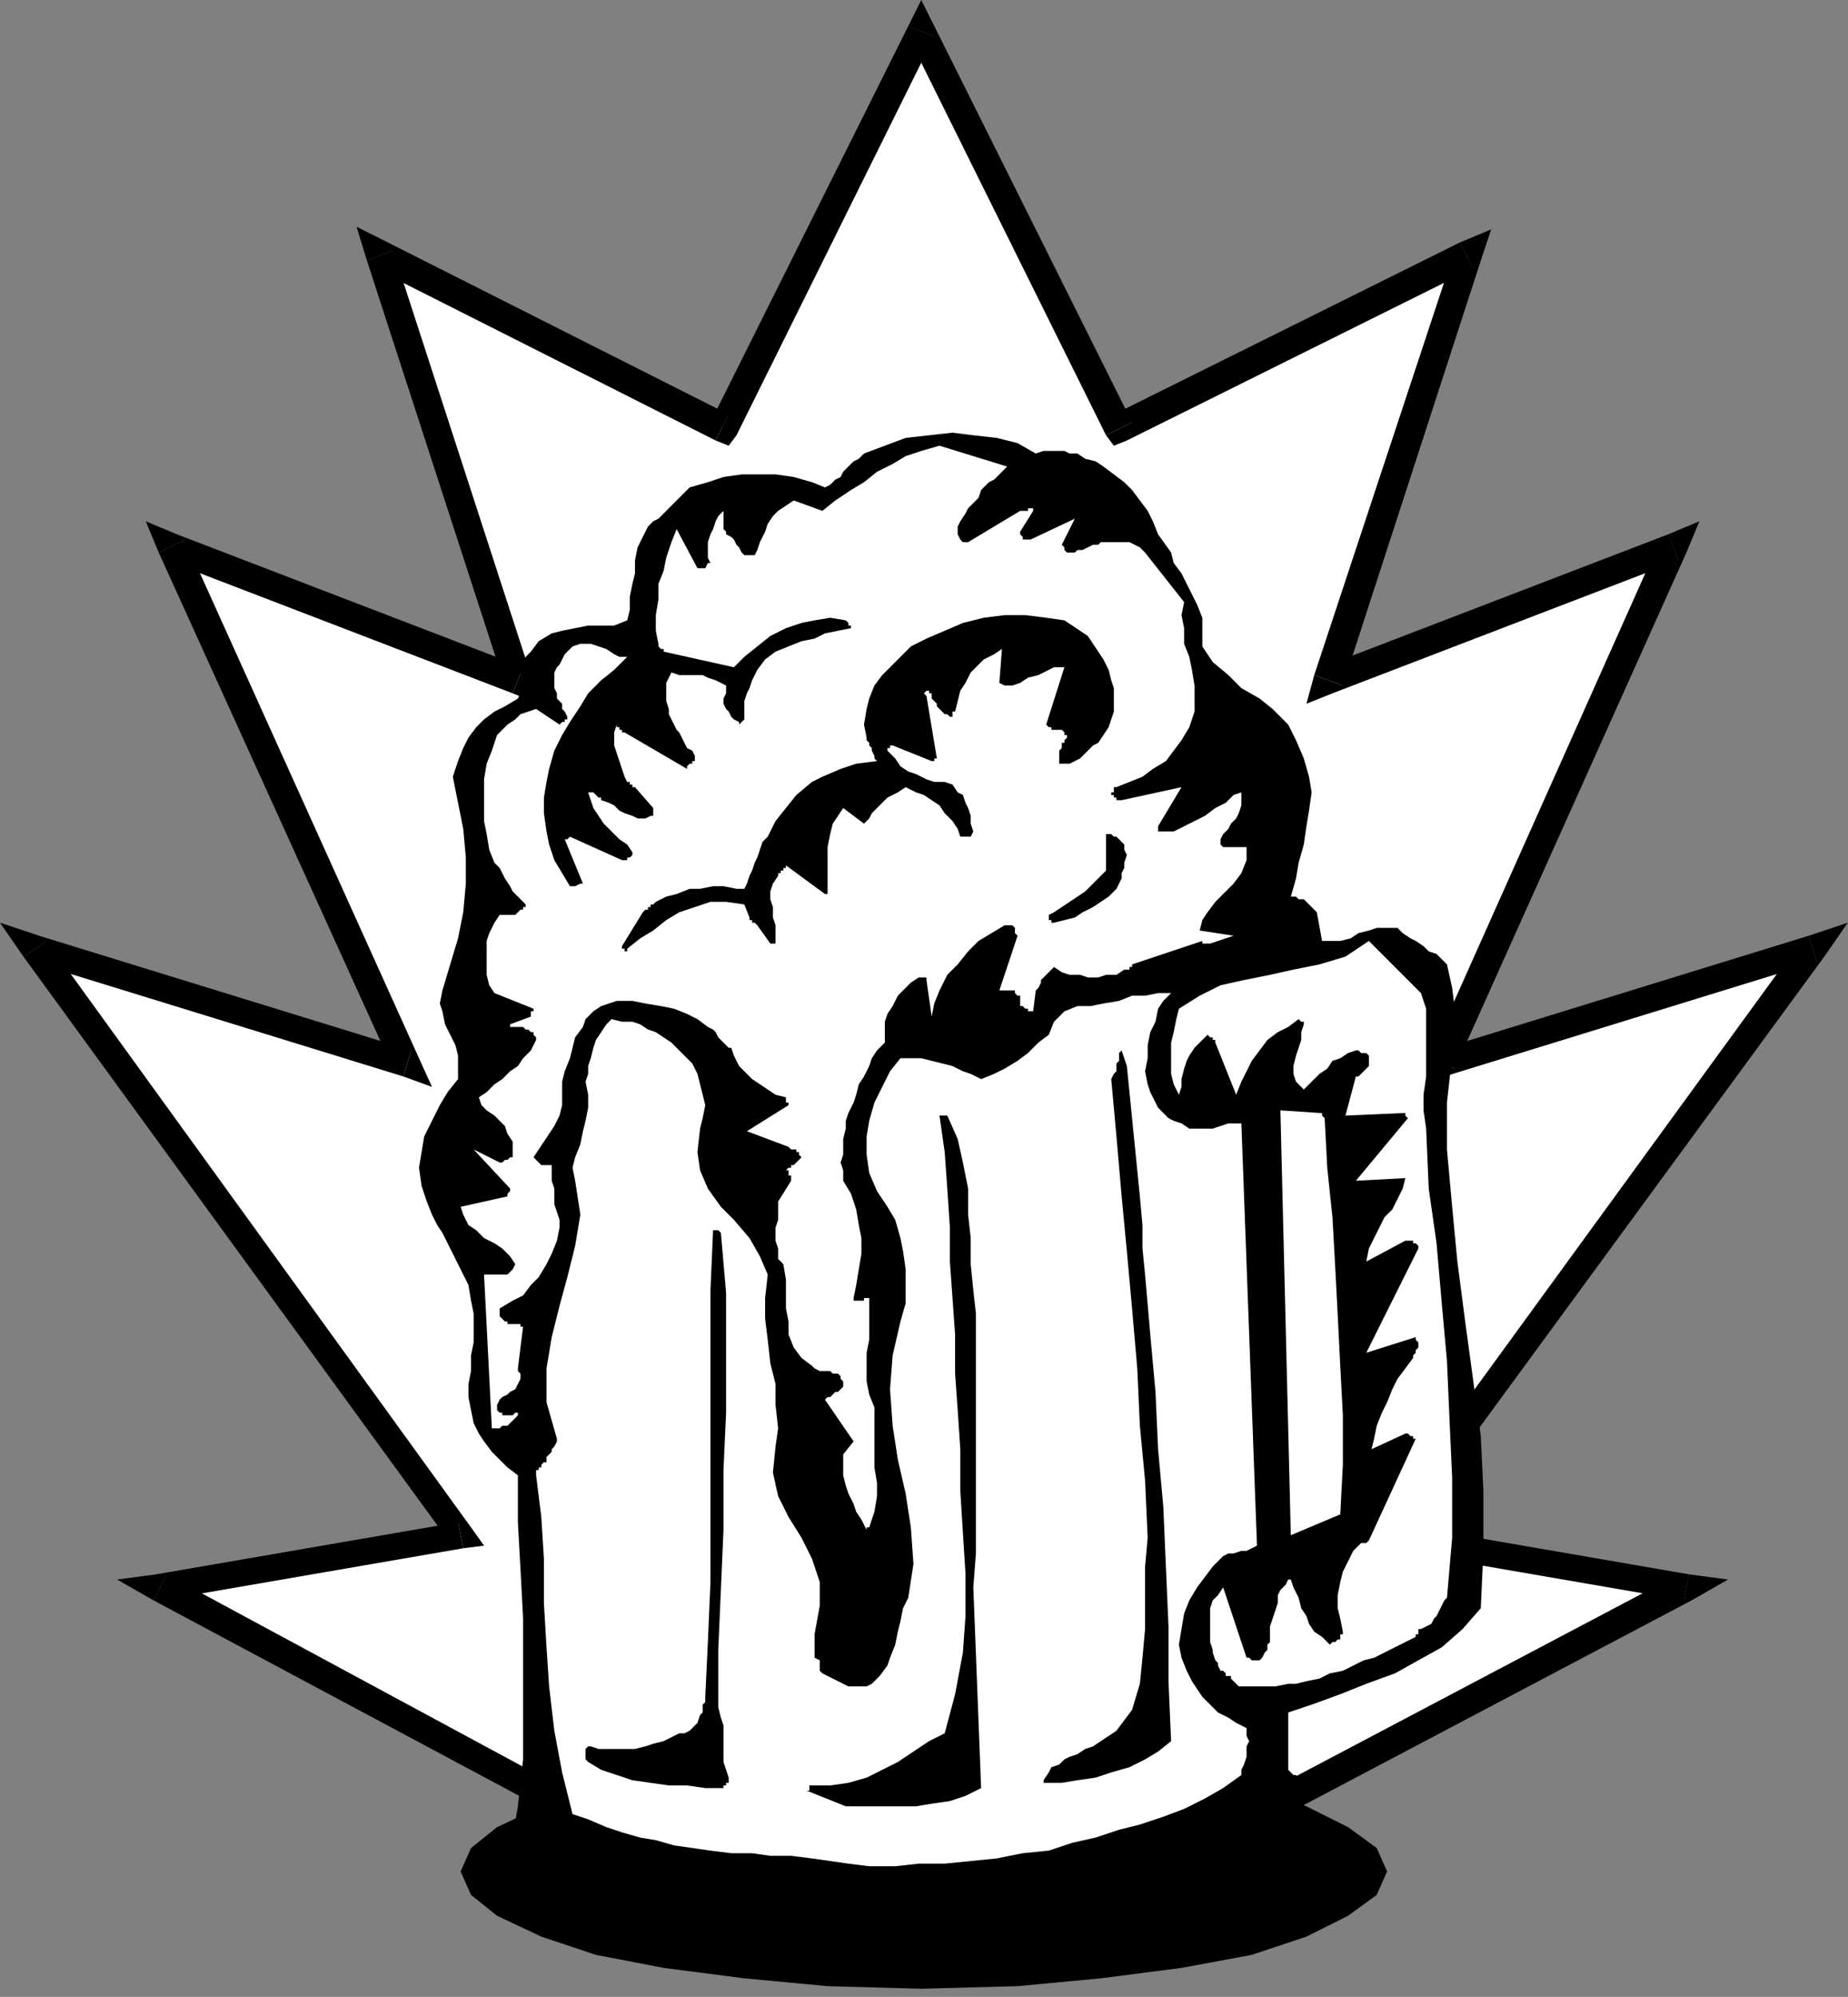 <?xml version="1.0" encoding="UTF-8" standalone="no"?>
<svg
   xmlns:dc="http://purl.org/dc/elements/1.1/"
   xmlns:cc="http://creativecommons.org/ns#"
   xmlns:rdf="http://www.w3.org/1999/02/22-rdf-syntax-ns#"
   xmlns:svg="http://www.w3.org/2000/svg"
   xmlns="http://www.w3.org/2000/svg"
   xmlns:sodipodi="http://sodipodi.sourceforge.net/DTD/sodipodi-0.dtd"
   xmlns:inkscape="http://www.inkscape.org/namespaces/inkscape"
   version="1.0"
   width="177.038mm"
   height="191.186mm"
   id="svg67"
   sodipodi:docname="DRINK012.WMF">
  <rect width="100%" height="100%" fill="#808080" stroke="none"/>
  <sodipodi:namedview
     pagecolor="#ffffff"
     bordercolor="#666666"
     borderopacity="1"
     objecttolerance="10"
     gridtolerance="10"
     guidetolerance="10"
     inkscape:pageopacity="0"
     inkscape:pageshadow="2"
     inkscape:window-width="640"
     inkscape:window-height="480"
     id="namedview69" />
  <defs
     id="defs3">
    <pattern
       id="WMFhbasepattern"
       patternUnits="userSpaceOnUse"
       width="6"
       height="6"
       x="0"
       y="0" />
  </defs>
  <path
     style="fill:#000000;fill-rule:evenodd;fill-opacity:1;stroke:none;"
     d="  M 333.57,634.778   L 368.434,635.721   L 398.588,637.607   L 427.798,642.323   L 453.24,647.039   L 473.028,653.642   L 488.105,661.188   L 498.47,668.733   L 502.239,677.222   L 498.47,685.711   L 488.105,693.257   L 473.028,700.802   L 453.24,707.405   L 427.798,712.121   L 398.588,715.894   L 368.434,718.723   L 333.57,719.666   L 299.647,718.723   L 269.494,715.894   L 240.283,712.121   L 215.784,707.405   L 195.996,700.802   L 179.977,693.257   L 170.554,685.711   L 166.785,677.222   L 170.554,668.733   L 179.977,661.188   L 195.996,653.642   L 215.784,647.039   L 240.283,642.323   L 269.494,637.607   L 299.647,635.721   L 333.57,634.778  z "
     id="path5" />
  <path
     style="fill:#ffffff;fill-rule:evenodd;fill-opacity:1;stroke:none;"
     d="  M 239.341,672.506   L 453.24,657.415   L 610.602,574.413   L 501.297,555.548   L 655.832,343.327   L 522.027,384.828   L 605.891,198.073   L 480.567,246.177   L 531.45,92.434   L 405.184,154.686   L 333.57,11.318   L 261.956,154.686   L 137.574,92.434   L 187.515,246.177   L 62.191,198.073   L 146.997,384.828   L 13.192,343.327   L 166.785,555.548   L 57.48,574.413   L 239.341,672.506  z "
     id="path7" />
  <path
     style="fill:#000000;fill-rule:nonzero;fill-opacity:1;stroke:none;"
     d="  M 450.413,652.699   L 452.298,651.756   L 239.341,666.847   L 240.283,677.222   L 453.24,662.131   L 455.125,662.131   L 453.24,662.131   L 454.182,662.131   L 455.125,662.131  z "
     id="path9" />
  <path
     style="fill:#000000;fill-rule:nonzero;fill-opacity:1;stroke:none;"
     d="  M 609.66,579.129   L 607.775,569.697   L 450.413,652.699   L 455.125,662.131   L 612.487,579.129   L 611.544,569.697   L 612.487,579.129   L 625.679,571.583   L 611.544,569.697  z "
     id="path11" />
  <path
     style="fill:#000000;fill-rule:nonzero;fill-opacity:1;stroke:none;"
     d="  M 497.528,552.719   L 500.355,560.265   L 609.66,579.129   L 611.544,569.697   L 502.239,550.832   L 505.066,558.378   L 497.528,552.719   L 492.816,559.321   L 500.355,560.265  z "
     id="path13" />
  <path
     style="fill:#000000;fill-rule:nonzero;fill-opacity:1;stroke:none;"
     d="  M 657.717,348.043   L 652.063,340.497   L 497.528,552.719   L 505.066,558.378   L 660.543,346.157   L 654.89,338.611   L 660.543,346.157   L 669.024,333.895   L 654.89,338.611  z "
     id="path15" />
  <path
     style="fill:#000000;fill-rule:nonzero;fill-opacity:1;stroke:none;"
     d="  M 517.316,382.942   L 522.969,389.544   L 657.717,348.043   L 654.89,338.611   L 520.143,380.112   L 526.739,386.715   L 517.316,382.942   L 512.604,393.317   L 522.969,389.544  z "
     id="path17" />
  <path
     style="fill:#000000;fill-rule:nonzero;fill-opacity:1;stroke:none;"
     d="  M 607.775,202.789   L 601.179,195.244   L 517.316,382.942   L 526.739,386.715   L 610.602,199.96   L 604.006,193.357   L 610.602,199.96   L 615.314,188.641   L 604.006,193.357  z "
     id="path19" />
  <path
     style="fill:#000000;fill-rule:nonzero;fill-opacity:1;stroke:none;"
     d="  M 475.855,244.29   L 482.451,250.893   L 607.775,202.789   L 604.006,193.357   L 478.682,241.461   L 486.22,248.063   L 475.855,244.29   L 473.028,254.666   L 482.451,250.893  z "
     id="path21" />
  <path
     style="fill:#000000;fill-rule:nonzero;fill-opacity:1;stroke:none;"
     d="  M 533.335,97.15   L 526.739,90.548   L 475.855,244.29   L 486.22,248.063   L 536.161,94.321   L 528.623,87.718   L 536.161,94.321   L 539.931,83.002   L 528.623,87.718  z "
     id="path23" />
  <path
     style="fill:#000000;fill-rule:nonzero;fill-opacity:1;stroke:none;"
     d="  M 400.472,157.515   L 408.01,159.402   L 533.335,97.15   L 528.623,87.718   L 403.299,149.97   L 409.895,152.799   L 400.472,157.515   L 403.299,161.288   L 408.01,159.402  z "
     id="path25" />
  <path
     style="fill:#000000;fill-rule:nonzero;fill-opacity:1;stroke:none;"
     d="  M 338.281,13.205   L 328.858,13.205   L 400.472,157.515   L 409.895,152.799   L 338.281,9.432   L 328.858,9.432   L 338.281,9.432   L 333.57,0   L 328.858,9.432  z "
     id="path27" />
  <path
     style="fill:#000000;fill-rule:nonzero;fill-opacity:1;stroke:none;"
     d="  M 259.129,159.402   L 266.667,157.515   L 338.281,13.205   L 328.858,9.432   L 257.244,152.799   L 263.84,149.97   L 259.129,159.402   L 263.84,161.288   L 266.667,157.515  z "
     id="path29" />
  <path
     style="fill:#000000;fill-rule:nonzero;fill-opacity:1;stroke:none;"
     d="  M 142.285,90.548   L 135.689,97.15   L 259.129,159.402   L 263.84,149.97   L 140.401,87.718   L 132.863,94.321   L 140.401,87.718   L 129.093,82.059   L 132.863,94.321  z "
     id="path31" />
  <path
     style="fill:#000000;fill-rule:nonzero;fill-opacity:1;stroke:none;"
     d="  M 185.631,250.893   L 192.227,244.29   L 142.285,90.548   L 132.863,94.321   L 182.804,248.063   L 189.4,241.461   L 185.631,250.893   L 195.053,254.666   L 192.227,244.29  z "
     id="path33" />
  <path
     style="fill:#000000;fill-rule:nonzero;fill-opacity:1;stroke:none;"
     d="  M 66.902,195.244   L 60.306,202.789   L 185.631,250.893   L 189.4,241.461   L 64.076,193.357   L 57.48,199.96   L 64.076,193.357   L 52.768,188.641   L 57.48,199.96  z "
     id="path35" />
  <path
     style="fill:#000000;fill-rule:nonzero;fill-opacity:1;stroke:none;"
     d="  M 146.055,389.544   L 151.708,382.942   L 66.902,195.244   L 57.48,199.96   L 142.285,386.715   L 148.881,380.112   L 146.055,389.544   L 156.42,393.317   L 151.708,382.942  z "
     id="path37" />
  <path
     style="fill:#000000;fill-rule:nonzero;fill-opacity:1;stroke:none;"
     d="  M 16.961,340.497   L 11.307,348.043   L 146.055,389.544   L 148.881,380.112   L 14.134,338.611   L 8.481,346.157   L 14.134,338.611   L 0,333.895   L 8.481,346.157  z "
     id="path39" />
  <path
     style="fill:#000000;fill-rule:nonzero;fill-opacity:1;stroke:none;"
     d="  M 167.727,560.265   L 170.554,552.719   L 16.961,340.497   L 8.481,346.157   L 163.016,558.378   L 165.843,550.832   L 167.727,560.265   L 175.265,559.321   L 170.554,552.719  z "
     id="path41" />
  <path
     style="fill:#000000;fill-rule:nonzero;fill-opacity:1;stroke:none;"
     d="  M 60.306,569.697   L 58.422,579.129   L 167.727,560.265   L 165.843,550.832   L 56.537,569.697   L 55.595,579.129   L 56.537,569.697   L 42.403,571.583   L 55.595,579.129  z "
     id="path43" />
  <path
     style="fill:#000000;fill-rule:nonzero;fill-opacity:1;stroke:none;"
     d="  M 239.341,666.847   L 242.168,667.79   L 60.306,569.697   L 55.595,579.129   L 237.456,676.279   L 240.283,677.222   L 237.456,676.279   L 238.399,677.222   L 240.283,677.222  z "
     id="path45" />
  <path
     style="fill:#000000;fill-rule:evenodd;fill-opacity:1;stroke:none;"
     d="  M 306.243,695.143   L 321.32,696.086   L 336.397,696.086   L 351.473,695.143   L 365.607,694.2   L 380.684,692.313   L 394.818,690.427   L 408.953,686.654   L 424.029,681.938   L 429.683,680.052   L 436.279,678.165   L 442.875,675.336   L 449.471,672.506   L 455.125,669.676   L 460.779,666.847   L 466.432,663.074   L 470.201,658.358   L 470.201,657.415   L 471.144,655.528   L 472.086,653.642   L 472.086,651.756   L 473.028,649.869   L 472.086,647.983   L 472.086,646.096   L 471.144,644.21   L 470.201,643.267   L 470.201,643.267   L 469.259,642.323   L 468.317,642.323   L 467.375,641.38   L 467.375,641.38   L 466.432,640.437   L 466.432,639.494   L 466.432,619.687   L 474.913,616.857   L 485.278,613.084   L 494.701,609.311   L 505.066,605.538   L 513.547,600.822   L 522.027,596.106   L 529.565,589.504   L 536.161,581.958   L 537.104,561.208   L 537.104,539.514   L 536.161,519.707   L 533.335,498.956   L 530.508,478.206   L 527.681,456.512   L 525.796,436.704   L 523.912,415.954   L 523.912,407.465   L 523.912,398.976   L 524.854,390.487   L 525.796,381.999   L 526.739,373.51   L 526.739,365.021   L 525.796,357.475   L 523.912,348.986   L 522.027,347.1   L 520.143,345.213   L 517.316,344.27   L 515.431,342.384   L 512.604,340.497   L 510.72,339.554   L 507.893,337.668   L 506.008,335.781   L 502.239,335.781   L 498.47,335.781   L 495.643,336.725   L 491.874,337.668   L 489.047,339.554   L 485.278,340.497   L 482.451,340.497   L 478.682,340.497   L 476.797,330.122   L 475.855,329.179   L 474.913,328.236   L 473.971,327.293   L 473.028,326.349   L 472.086,325.406   L 470.201,325.406   L 469.259,324.463   L 467.375,324.463   L 469.259,317.861   L 470.201,312.201   L 472.086,305.599   L 473.028,298.996   L 473.971,293.337   L 474.913,286.735   L 473.971,281.075   L 472.086,274.473   L 469.259,267.871   L 466.432,262.211   L 460.779,256.552   L 456.067,252.779   L 449.471,249.006   L 444.76,244.29   L 439.106,239.574   L 435.337,233.915   L 435.337,228.256   L 435.337,223.54   L 433.452,218.824   L 431.568,215.051   L 429.683,211.278   L 427.798,207.505   L 424.972,203.733   L 424.029,199.96   L 419.318,193.357   L 417.433,188.641   L 415.549,184.868   L 412.722,181.096   L 409.895,177.323   L 407.068,174.493   L 403.299,171.664   L 399.53,168.834   L 396.703,166.948   L 392.934,166.004   L 390.107,164.118   L 387.28,164.118   L 385.396,163.175   L 383.511,163.175   L 380.684,163.175   L 377.857,163.175   L 375.03,164.118   L 368.434,160.345   L 360.896,158.459   L 352.415,157.515   L 344.877,156.572   L 336.397,157.515   L 327.916,158.459   L 320.378,161.288   L 312.839,164.118   L 310.955,166.004   L 309.07,166.948   L 307.186,168.834   L 305.301,170.72   L 304.359,172.607   L 302.474,173.55   L 300.59,175.436   L 298.705,176.38   L 293.994,174.493   L 287.398,172.607   L 280.802,171.664   L 275.148,171.664   L 268.552,171.664   L 261.956,172.607   L 256.302,174.493   L 249.706,176.38   L 247.822,178.266   L 245.937,180.152   L 244.052,182.039   L 242.168,183.925   L 240.283,185.812   L 238.399,187.698   L 236.514,188.641   L 234.63,190.528   L 232.745,194.3   L 230.86,198.073   L 229.918,202.789   L 229.918,207.505   L 228.976,211.278   L 228.034,215.994   L 228.034,220.71   L 227.091,224.483   L 222.38,226.369   L 217.668,226.369   L 212.957,226.369   L 208.245,227.313   L 203.534,228.256   L 199.765,229.199   L 195.053,232.029   L 192.227,235.802   L 190.342,237.688   L 189.4,239.574   L 188.457,241.461   L 188.457,244.29   L 188.457,246.177   L 188.457,249.006   L 188.457,250.893   L 187.515,252.779   L 182.804,255.609   L 179.035,257.495   L 175.265,260.325   L 172.439,263.155   L 169.612,266.927   L 167.727,270.7   L 165.843,275.416   L 163.958,281.075   L 165.843,290.508   L 167.727,299.94   L 168.669,310.315   L 168.669,319.747   L 167.727,330.122   L 165.843,339.554   L 163.016,348.986   L 160.189,358.418   L 159.247,363.134   L 160.189,365.964   L 161.131,370.68   L 163.016,374.453   L 164.9,378.226   L 165.843,381.999   L 165.843,385.771   L 165.843,390.487   L 162.073,395.203   L 159.247,399.919   L 156.42,405.579   L 153.593,411.238   L 152.651,416.897   L 151.708,422.556   L 152.651,429.159   L 154.535,434.818   L 156.42,439.534   L 158.304,443.307   L 160.189,446.137   L 162.073,449.909   L 163.958,453.682   L 165.843,457.455   L 167.727,461.228   L 169.612,465.001   L 170.554,470.66   L 171.496,475.376   L 171.496,480.092   L 171.496,485.751   L 170.554,490.467   L 170.554,496.127   L 169.612,500.843   L 169.612,505.559   L 170.554,510.275   L 171.496,514.991   L 173.381,518.763   L 175.265,521.593   L 178.092,525.366   L 180.919,528.196   L 183.746,531.025   L 187.515,533.855   L 187.515,550.832   L 188.457,567.81   L 189.4,585.731   L 189.4,602.709   L 189.4,619.687   L 189.4,636.664   L 187.515,653.642   L 184.688,669.676   L 197.88,677.222   L 212.015,681.938   L 227.091,685.711   L 243.11,688.541   L 260.071,690.427   L 276.09,692.313   L 292.109,694.2   L 306.243,695.143  z "
     id="path47" />
  <path
     style="fill:#ffffff;fill-rule:evenodd;fill-opacity:1;stroke:none;"
     d="  M 314.724,675.336   L 324.147,675.336   L 332.627,674.392   L 342.05,674.392   L 351.473,673.449   L 360.896,672.506   L 370.319,670.62   L 379.742,669.676   L 388.222,666.847   L 396.703,664.96   L 405.184,662.131   L 412.722,660.244   L 421.202,657.415   L 428.741,654.585   L 436.279,650.812   L 442.875,647.039   L 449.471,642.323   L 449.471,640.437   L 450.413,638.551   L 451.356,635.721   L 451.356,633.835   L 451.356,631.948   L 452.298,630.062   L 451.356,628.175   L 451.356,625.346   L 447.586,623.459   L 444.76,621.573   L 440.99,619.687   L 438.164,616.857   L 435.337,614.027   L 433.452,611.198   L 431.568,608.368   L 429.683,604.595   L 427.798,599.879   L 426.856,595.163   L 427.798,589.504   L 428.741,583.845   L 430.625,579.129   L 433.452,574.413   L 436.279,570.64   L 439.106,566.867   L 440.99,564.981   L 442.875,563.094   L 444.76,562.151   L 446.644,562.151   L 449.471,561.208   L 451.356,561.208   L 453.24,560.265   L 455.125,559.321   L 449.471,406.522   L 446.644,406.522   L 444.76,406.522   L 441.933,407.465   L 439.106,408.408   L 436.279,408.408   L 433.452,408.408   L 430.625,408.408   L 427.798,406.522   L 424.972,405.579   L 423.087,404.635   L 421.202,402.749   L 419.318,400.863   L 418.376,398.976   L 417.433,397.09   L 416.491,395.203   L 415.549,392.374   L 414.606,387.658   L 415.549,382.942   L 415.549,378.226   L 416.491,373.51   L 418.376,369.737   L 419.318,365.021   L 421.202,362.191   L 424.029,359.362   L 419.318,359.362   L 414.606,360.305   L 409.895,360.305   L 405.184,362.191   L 399.53,363.134   L 394.818,364.078   L 390.107,364.078   L 385.396,365.964   L 381.626,369.737   L 379.742,374.453   L 375.973,377.283   L 372.203,381.055   L 368.434,383.885   L 363.723,386.715   L 359.954,388.601   L 355.242,390.487   L 351.473,388.601   L 348.646,387.658   L 344.877,385.771   L 341.108,384.828   L 337.339,383.885   L 333.57,382.942   L 329.801,382.942   L 326.031,382.942   L 322.262,387.658   L 319.435,393.317   L 316.609,398.976   L 314.724,405.579   L 313.782,411.238   L 313.782,417.84   L 314.724,424.443   L 317.551,431.045   L 321.32,436.704   L 324.147,441.421   L 326.031,448.023   L 326.974,452.739   L 327.916,459.341   L 327.916,465.001   L 327.916,471.603   L 326.031,478.206   L 323.205,490.467   L 322.262,502.729   L 323.205,515.934   L 325.089,528.196   L 327.916,540.457   L 329.801,552.719   L 330.743,565.924   L 328.858,578.185   L 326.974,581.958   L 326.031,586.674   L 325.089,590.447   L 324.147,595.163   L 322.262,599.879   L 321.32,602.709   L 318.493,606.482   L 315.666,609.311   L 313.782,610.254   L 310.955,610.254   L 309.07,610.254   L 307.186,610.254   L 305.301,609.311   L 303.417,608.368   L 301.532,607.425   L 299.647,606.482   L 297.763,605.538   L 296.821,604.595   L 296.821,600.822   L 294.936,599.879   L 294.936,597.993   L 294.936,595.163   L 294.936,593.277   L 294.936,591.39   L 296.821,581.015   L 296.821,572.526   L 293.994,564.037   L 290.224,556.492   L 285.513,548.946   L 281.744,541.4   L 279.859,532.912   L 280.802,523.479   L 281.744,516.877   L 280.802,508.388   L 280.802,500.843   L 278.917,493.297   L 277.975,484.808   L 277.032,477.262   L 277.032,469.717   L 277.975,461.228   L 275.148,454.625   L 271.379,448.023   L 265.725,441.421   L 261.014,436.704   L 256.302,430.102   L 253.475,423.5   L 252.533,416.897   L 253.475,408.408   L 254.418,404.635   L 255.36,399.919   L 254.418,396.147   L 253.475,392.374   L 252.533,388.601   L 250.648,384.828   L 247.822,381.999   L 245.937,380.112   L 243.11,377.283   L 240.283,375.396   L 237.456,373.51   L 234.63,372.566   L 231.803,370.68   L 228.976,369.737   L 225.207,369.737   L 221.438,368.794   L 219.553,370.68   L 217.668,373.51   L 215.784,376.339   L 214.842,379.169   L 213.899,382.942   L 212.957,385.771   L 212.957,388.601   L 212.015,391.431   L 212.957,396.147   L 212.957,400.863   L 212.015,405.579   L 211.072,409.352   L 210.13,414.068   L 208.245,418.784   L 207.303,422.556   L 208.245,427.272   L 210.13,439.534   L 208.245,450.853   L 205.419,462.171   L 202.592,472.546   L 199.765,483.865   L 197.88,495.183   L 197.88,507.445   L 201.649,520.65   L 201.649,521.593   L 200.707,523.479   L 200.707,523.479   L 199.765,524.423   L 199.765,525.366   L 198.823,526.309   L 197.88,527.252   L 197.88,529.139   L 196.938,529.139   L 195.996,530.082   L 195.996,531.025   L 195.053,531.025   L 195.053,531.968   L 194.111,531.968   L 194.111,532.912   L 194.111,533.855   L 195.996,548.946   L 196.938,564.037   L 196.938,580.072   L 197.88,596.106   L 198.823,610.254   L 200.707,626.289   L 203.534,641.38   L 207.303,656.472   L 212.957,658.358   L 219.553,661.188   L 225.207,663.074   L 231.803,664.96   L 237.456,665.904   L 244.052,667.79   L 250.648,668.733   L 257.244,669.676   L 264.783,670.62   L 272.321,670.62   L 278.917,671.563   L 286.455,671.563   L 293.994,672.506   L 300.59,673.449   L 307.186,674.392   L 314.724,675.336  z "
     id="path49" />
  <path
     style="fill:#000000;fill-rule:evenodd;fill-opacity:1;stroke:none;"
     d="  M 306.243,653.642   L 312.839,653.642   L 318.493,653.642   L 325.089,653.642   L 331.685,653.642   L 337.339,652.699   L 343.935,651.756   L 349.589,649.869   L 355.242,647.039   L 352.415,574.413   L 353.358,562.151   L 353.358,548.946   L 353.358,536.684   L 353.358,524.423   L 353.358,513.104   L 353.358,500.843   L 353.358,488.581   L 353.358,475.376   L 352.415,466.887   L 351.473,457.455   L 351.473,448.023   L 350.531,439.534   L 350.531,430.102   L 348.646,420.67   L 346.762,412.181   L 342.993,403.692   L 342.993,403.692   L 342.993,403.692   L 342.05,403.692   L 342.05,403.692   L 342.05,403.692   L 341.108,403.692   L 341.108,403.692   L 340.166,403.692   L 342.05,416.897   L 342.993,430.102   L 343.935,444.25   L 343.935,456.512   L 344.877,469.717   L 345.819,482.922   L 345.819,497.07   L 346.762,510.275   L 347.704,524.423   L 347.704,539.514   L 348.646,554.605   L 349.589,569.697   L 349.589,584.788   L 348.646,597.993   L 345.819,613.084   L 342.05,627.232   L 336.397,630.062   L 330.743,633.835   L 325.089,637.607   L 319.435,640.437   L 313.782,643.267   L 307.186,645.153   L 300.59,646.096   L 294.936,646.096   L 293.994,646.096   L 293.994,646.096   L 293.994,646.096   L 293.051,646.096   L 293.051,646.096   L 293.051,647.039   L 293.051,647.983   L 292.109,647.983   L 306.243,653.642  z "
     id="path51" />
  <path
     style="fill:#000000;fill-rule:evenodd;fill-opacity:1;stroke:none;"
     d="  M 261.956,647.039   L 261.956,646.096   L 261.956,646.096   L 262.898,646.096   L 262.898,646.096   L 262.898,645.153   L 263.84,645.153   L 263.84,644.21   L 263.84,643.267   L 262.898,640.437   L 261.956,637.607   L 261.956,634.778   L 261.956,631.005   L 261.956,628.175   L 261.956,624.403   L 261.014,621.573   L 260.071,617.8   L 260.071,597.05   L 261.014,575.356   L 261.956,553.662   L 261.956,531.968   L 262.898,511.218   L 262.898,489.524   L 262.898,467.83   L 261.014,446.137   L 261.014,446.137   L 261.014,446.137   L 260.071,445.193   L 260.071,445.193   L 259.129,445.193   L 259.129,445.193   L 258.187,445.193   L 258.187,445.193   L 257.244,466.887   L 257.244,487.638   L 257.244,509.331   L 257.244,530.082   L 257.244,550.832   L 257.244,572.526   L 256.302,594.22   L 255.36,614.027   L 255.36,614.97   L 255.36,615.914   L 254.418,616.857   L 254.418,617.8   L 254.418,618.743   L 254.418,619.687   L 253.475,620.63   L 253.475,620.63   L 252.533,623.459   L 251.591,624.403   L 249.706,626.289   L 247.822,627.232   L 245.937,627.232   L 244.052,628.175   L 242.168,629.119   L 240.283,630.062   L 236.514,631.005   L 233.687,631.948   L 229.918,632.891   L 227.091,632.891   L 223.322,632.891   L 220.495,632.891   L 216.726,632.891   L 213.899,631.948   L 213.899,631.948   L 212.957,631.948   L 212.957,631.948   L 212.957,631.948   L 212.957,631.948   L 212.015,632.891   L 212.015,632.891   L 212.015,632.891   L 212.015,633.835   L 212.015,633.835   L 212.015,634.778   L 212.015,634.778   L 212.015,635.721   L 212.015,636.664   L 212.015,636.664   L 212.957,637.607   L 217.668,640.437   L 223.322,642.323   L 228.976,644.21   L 235.572,645.153   L 242.168,646.096   L 248.764,646.096   L 255.36,647.039   L 261.956,647.039  z "
     id="path53" />
  <path
     style="fill:#000000;fill-rule:evenodd;fill-opacity:1;stroke:none;"
     d="  M 378.8,645.153   L 384.453,645.153   L 390.107,644.21   L 396.703,643.267   L 402.357,641.38   L 408.953,639.494   L 414.606,636.664   L 419.318,633.835   L 424.029,630.062   L 423.087,608.368   L 423.087,588.561   L 422.145,566.867   L 421.202,545.173   L 419.318,524.423   L 418.376,503.672   L 416.491,482.922   L 414.606,461.228   L 413.664,451.796   L 413.664,443.307   L 412.722,432.932   L 411.78,423.5   L 410.837,414.068   L 409.895,404.635   L 408.953,395.203   L 408.01,385.771   L 406.126,380.112   L 405.184,381.055   L 405.184,381.999   L 405.184,383.885   L 404.241,384.828   L 404.241,385.771   L 404.241,387.658   L 403.299,388.601   L 402.357,390.487   L 404.241,411.238   L 406.126,432.932   L 408.01,452.739   L 409.895,473.49   L 411.78,495.183   L 412.722,515.934   L 414.606,535.741   L 415.549,556.492   L 414.606,566.867   L 414.606,578.185   L 414.606,589.504   L 413.664,599.879   L 412.722,609.311   L 409.895,618.743   L 404.241,626.289   L 395.761,631.948   L 392.934,632.891   L 390.107,634.778   L 387.28,635.721   L 385.396,636.664   L 383.511,638.551   L 380.684,639.494   L 379.742,641.38   L 377.857,644.21   L 377.857,644.21   L 377.857,644.21   L 377.857,644.21   L 377.857,645.153   L 377.857,645.153   L 378.8,645.153   L 378.8,645.153   L 378.8,645.153  z "
     id="path55" />
  <path
     style="fill:#ffffff;fill-rule:evenodd;fill-opacity:1;stroke:none;"
     d="  M 449.471,610.254   L 453.24,610.254   L 457.952,610.254   L 461.721,610.254   L 466.432,609.311   L 469.259,609.311   L 473.028,608.368   L 477.74,607.425   L 481.509,605.538   L 486.22,604.595   L 489.989,602.709   L 493.759,600.822   L 497.528,599.879   L 501.297,597.993   L 505.066,596.106   L 508.835,594.22   L 512.604,592.334   L 512.604,592.334   L 512.604,591.39   L 513.547,591.39   L 513.547,591.39   L 513.547,590.447   L 513.547,590.447   L 513.547,589.504   L 514.489,589.504   L 516.373,588.561   L 518.258,587.617   L 519.2,585.731   L 520.143,584.788   L 521.085,582.901   L 522.027,581.015   L 522.969,579.129   L 523.912,578.185   L 525.796,556.492   L 525.796,534.798   L 524.854,514.047   L 523.912,492.354   L 522.027,471.603   L 520.143,449.909   L 517.316,430.102   L 516.373,408.408   L 515.431,401.806   L 515.431,396.147   L 516.373,389.544   L 516.373,382.942   L 516.373,377.283   L 516.373,370.68   L 516.373,365.021   L 514.489,359.362   L 495.643,340.497   L 487.163,346.157   L 477.74,348.986   L 468.317,350.873   L 459.836,352.759   L 450.413,354.646   L 441.933,356.532   L 434.394,360.305   L 426.856,365.021   L 425.914,368.794   L 424.972,373.51   L 424.029,377.283   L 424.029,381.055   L 424.029,384.828   L 424.029,388.601   L 424.972,392.374   L 426.856,396.147   L 427.798,393.317   L 427.798,390.487   L 428.741,386.715   L 429.683,383.885   L 430.625,381.999   L 432.51,379.169   L 434.394,377.283   L 436.279,375.396   L 437.221,374.453   L 438.164,375.396   L 438.164,375.396   L 439.106,375.396   L 439.106,376.339   L 440.048,376.339   L 440.048,377.283   L 440.048,377.283   L 447.586,396.147   L 449.471,391.431   L 451.356,387.658   L 453.24,383.885   L 456.067,380.112   L 458.894,376.339   L 462.663,373.51   L 466.432,371.623   L 470.201,368.794   L 470.201,368.794   L 470.201,368.794   L 471.144,369.737   L 471.144,369.737   L 471.144,369.737   L 471.144,369.737   L 472.086,369.737   L 472.086,370.68   L 471.144,373.51   L 471.144,376.339   L 470.201,379.169   L 469.259,381.999   L 468.317,385.771   L 468.317,388.601   L 469.259,391.431   L 472.086,394.26   L 473.971,392.374   L 475.855,390.487   L 477.74,388.601   L 480.567,386.715   L 482.451,383.885   L 485.278,382.942   L 488.105,381.055   L 490.932,380.112   L 491.874,380.112   L 492.816,381.055   L 492.816,381.055   L 493.759,381.055   L 493.759,381.055   L 494.701,381.055   L 494.701,381.055   L 494.701,381.055   L 495.643,381.999   L 495.643,381.999   L 495.643,381.999   L 495.643,381.999   L 495.643,382.942   L 495.643,382.942   L 495.643,383.885   L 495.643,383.885   L 495.643,384.828   L 495.643,385.771   L 494.701,386.715   L 493.759,387.658   L 493.759,387.658   L 492.816,388.601   L 491.874,389.544   L 490.932,389.544   L 487.163,403.692   L 508.835,402.749   L 508.835,402.749   L 508.835,402.749   L 508.835,403.692   L 508.835,403.692   L 508.835,403.692   L 509.777,404.635   L 509.777,404.635   L 509.777,404.635   L 490.932,427.272   L 508.835,426.329   L 507.893,430.102   L 506.008,433.875   L 504.124,437.648   L 501.297,440.477   L 499.412,444.25   L 497.528,448.023   L 495.643,451.796   L 494.701,456.512   L 508.835,448.966   L 509.777,448.966   L 510.72,448.966   L 511.662,448.966   L 511.662,449.909   L 512.604,449.909   L 512.604,449.909   L 513.547,450.853   L 513.547,451.796   L 494.701,489.524   L 512.604,483.865   L 512.604,484.808   L 513.547,485.751   L 513.547,486.694   L 513.547,487.638   L 512.604,488.581   L 512.604,489.524   L 511.662,490.467   L 511.662,491.41   L 508.835,495.183   L 506.008,498.956   L 504.124,502.729   L 502.239,507.445   L 500.355,511.218   L 498.47,515.934   L 497.528,520.65   L 496.585,524.423   L 508.835,518.763   L 508.835,518.763   L 509.777,518.763   L 509.777,518.763   L 510.72,519.707   L 510.72,519.707   L 511.662,519.707   L 511.662,520.65   L 512.604,520.65   L 495.643,557.435   L 495.643,557.435   L 495.643,557.435   L 494.701,558.378   L 494.701,558.378   L 494.701,558.378   L 493.759,558.378   L 492.816,558.378   L 492.816,558.378   L 489.989,561.208   L 488.105,564.981   L 486.22,568.753   L 485.278,572.526   L 484.336,577.242   L 484.336,581.958   L 485.278,585.731   L 486.22,590.447   L 486.22,591.39   L 485.278,591.39   L 485.278,592.334   L 485.278,592.334   L 485.278,593.277   L 484.336,593.277   L 484.336,593.277   L 483.393,594.22   L 483.393,594.22   L 483.393,594.22   L 483.393,594.22   L 482.451,594.22   L 482.451,594.22   L 482.451,594.22   L 481.509,595.163   L 481.509,595.163   L 478.682,592.334   L 475.855,590.447   L 473.971,587.617   L 473.028,584.788   L 471.144,581.958   L 470.201,578.185   L 468.317,574.413   L 467.375,571.583   L 466.432,571.583   L 465.49,573.469   L 463.605,575.356   L 462.663,577.242   L 462.663,580.072   L 461.721,582.901   L 460.779,585.731   L 459.836,588.561   L 459.836,590.447   L 459.836,592.334   L 459.836,594.22   L 458.894,595.163   L 458.894,597.05   L 457.952,597.993   L 457.009,599.879   L 456.067,600.822   L 456.067,600.822   L 456.067,600.822   L 456.067,600.822   L 455.125,600.822   L 455.125,600.822   L 455.125,600.822   L 454.182,600.822   L 454.182,600.822   L 454.182,600.822   L 453.24,600.822   L 453.24,600.822   L 453.24,600.822   L 452.298,599.879   L 452.298,599.879   L 451.356,599.879   L 451.356,599.879   L 442.875,574.413   L 440.99,577.242   L 439.106,579.129   L 438.164,581.958   L 438.164,584.788   L 438.164,588.561   L 438.164,591.39   L 438.164,594.22   L 439.106,597.05   L 439.106,597.993   L 440.048,600.822   L 440.048,600.822   L 440.99,601.766   L 440.99,602.709   L 441.933,604.595   L 442.875,604.595   L 443.817,605.538   L 443.817,606.482   L 444.76,606.482   L 445.702,606.482   L 445.702,607.425   L 446.644,608.368   L 446.644,608.368   L 447.586,609.311   L 448.529,610.254   L 448.529,610.254   L 448.529,610.254   L 448.529,610.254   L 448.529,610.254   L 449.471,610.254   L 449.471,610.254  z "
     id="path57" />
  <path
     style="fill:#ffffff;fill-rule:evenodd;fill-opacity:1;stroke:none;"
     d="  M 467.375,555.548   L 485.278,548.003   L 486.22,530.082   L 486.22,512.161   L 485.278,494.24   L 484.336,475.376   L 483.393,457.455   L 482.451,440.477   L 480.567,422.556   L 479.624,404.635   L 478.682,403.692   L 478.682,403.692   L 478.682,403.692   L 478.682,403.692   L 478.682,403.692   L 478.682,402.749   L 477.74,402.749   L 477.74,402.749   L 463.605,401.806   L 467.375,555.548   L 467.375,555.548   L 467.375,555.548   L 467.375,555.548   L 467.375,555.548   L 467.375,555.548   L 467.375,555.548   L 467.375,555.548   L 467.375,555.548  z "
     id="path59" />
  <path
     style="fill:#ffffff;fill-rule:evenodd;fill-opacity:1;stroke:none;"
     d="  M 314.724,552.719   L 316.609,547.06   L 317.551,541.4   L 317.551,536.684   L 316.609,531.025   L 316.609,525.366   L 316.609,520.65   L 316.609,514.991   L 316.609,509.331   L 314.724,504.615   L 313.782,499.899   L 313.782,494.24   L 313.782,489.524   L 314.724,484.808   L 314.724,479.149   L 314.724,474.433   L 314.724,469.717   L 314.724,469.717   L 313.782,469.717   L 313.782,469.717   L 313.782,469.717   L 312.839,469.717   L 312.839,470.66   L 312.839,470.66   L 311.897,470.66   L 311.897,470.66   L 310.955,470.66   L 310.955,470.66   L 310.013,470.66   L 310.013,470.66   L 310.013,470.66   L 309.07,470.66   L 309.07,469.717   L 310.013,465.001   L 310.955,459.341   L 311.897,453.682   L 311.897,448.023   L 310.955,443.307   L 310.013,437.648   L 308.128,431.988   L 305.301,427.272   L 305.301,423.5   L 304.359,420.67   L 305.301,417.84   L 305.301,415.011   L 305.301,412.181   L 306.243,408.408   L 306.243,405.579   L 307.186,402.749   L 309.07,398.976   L 310.013,396.147   L 310.955,392.374   L 312.839,389.544   L 314.724,385.771   L 315.666,382.942   L 317.551,380.112   L 320.378,377.283   L 320.378,373.51   L 320.378,369.737   L 321.32,366.907   L 323.205,364.078   L 325.089,360.305   L 326.974,358.418   L 329.801,355.589   L 332.627,353.702   L 333.57,353.702   L 333.57,353.702   L 333.57,353.702   L 334.512,353.702   L 334.512,353.702   L 335.454,353.702   L 335.454,354.646   L 335.454,354.646   L 337.339,367.85   L 338.281,363.134   L 340.166,358.418   L 342.993,352.759   L 346.762,348.986   L 350.531,344.27   L 354.3,340.497   L 359.011,337.668   L 363.723,334.838   L 363.723,334.838   L 364.665,334.838   L 364.665,334.838   L 365.607,334.838   L 365.607,334.838   L 365.607,334.838   L 365.607,334.838   L 365.607,334.838   L 366.55,334.838   L 366.55,334.838   L 366.55,334.838   L 367.492,335.781   L 367.492,335.781   L 367.492,336.725   L 367.492,337.668   L 368.434,338.611   L 361.838,358.418   L 362.781,358.418   L 362.781,358.418   L 362.781,358.418   L 362.781,358.418   L 363.723,358.418   L 363.723,358.418   L 364.665,358.418   L 364.665,358.418   L 365.607,358.418   L 365.607,358.418   L 365.607,358.418   L 366.55,358.418   L 366.55,358.418   L 366.55,358.418   L 367.492,358.418   L 367.492,359.362   L 367.492,359.362   L 368.434,360.305   L 368.434,360.305   L 369.377,360.305   L 369.377,362.191   L 369.377,363.134   L 369.377,364.078   L 370.319,364.078   L 370.319,364.078   L 371.261,365.021   L 371.261,365.021   L 371.261,365.021   L 372.203,365.021   L 372.203,365.964   L 373.146,365.964   L 374.088,365.964   L 375.03,358.418   L 375.973,357.475   L 376.915,355.589   L 376.915,354.646   L 377.857,353.702   L 378.8,352.759   L 379.742,351.816   L 380.684,350.873   L 381.626,349.93   L 384.453,351.816   L 387.28,352.759   L 391.049,352.759   L 393.876,353.702   L 397.645,353.702   L 400.472,352.759   L 404.241,352.759   L 407.068,350.873   L 408.01,350.873   L 408.01,350.873   L 408.953,350.873   L 408.953,349.93   L 408.953,349.93   L 409.895,349.93   L 409.895,349.93   L 409.895,348.986   L 435.337,340.497   L 435.337,341.441   L 436.279,341.441   L 436.279,341.441   L 436.279,341.441   L 437.221,341.441   L 437.221,341.441   L 438.164,341.441   L 438.164,341.441   L 446.644,338.611   L 434.394,336.725   L 435.337,332.952   L 437.221,330.122   L 440.048,326.349   L 443.817,322.577   L 446.644,319.747   L 449.471,315.974   L 451.356,311.258   L 451.356,306.542   L 442.875,306.542   L 442.875,306.542   L 442.875,306.542   L 441.933,305.599   L 441.933,305.599   L 441.933,304.656   L 441.933,304.656   L 441.933,304.656   L 441.933,303.712   L 442.875,301.826   L 444.76,299.94   L 445.702,298.053   L 447.586,296.167   L 448.529,294.28   L 449.471,291.451   L 449.471,289.564   L 449.471,286.735   L 446.644,287.678   L 443.817,290.508   L 440.048,292.394   L 436.279,295.224   L 432.51,297.11   L 428.741,298.996   L 424.972,300.883   L 420.26,300.883   L 419.318,300.883   L 419.318,300.883   L 419.318,300.883   L 419.318,299.94   L 419.318,299.94   L 419.318,299.94   L 419.318,298.996   L 419.318,298.996   L 427.798,284.848   L 406.126,289.564   L 405.184,289.564   L 405.184,289.564   L 404.241,289.564   L 404.241,288.621   L 403.299,288.621   L 403.299,288.621   L 403.299,287.678   L 402.357,287.678   L 402.357,286.735   L 402.357,286.735   L 403.299,286.735   L 403.299,286.735   L 403.299,286.735   L 403.299,284.848   L 404.241,284.848   L 404.241,284.848   L 408.953,282.962   L 413.664,281.075   L 417.433,278.246   L 422.145,275.416   L 424.972,271.643   L 427.798,267.871   L 430.625,263.155   L 432.51,257.495   L 432.51,252.779   L 432.51,248.063   L 431.568,242.404   L 430.625,237.688   L 428.741,232.972   L 428.741,227.313   L 427.798,222.597   L 428.741,217.881   L 414.606,199.96   L 413.664,199.017   L 412.722,198.073   L 410.837,197.13   L 408.953,196.187   L 407.068,196.187   L 405.184,196.187   L 403.299,196.187   L 401.414,196.187   L 398.588,196.187   L 397.645,197.13   L 395.761,197.13   L 393.876,198.073   L 391.992,199.017   L 390.107,199.017   L 389.165,199.96   L 387.28,199.96   L 386.338,199.96   L 386.338,199.96   L 386.338,199.96   L 385.396,199.017   L 385.396,199.017   L 385.396,198.073   L 385.396,198.073   L 384.453,197.13   L 389.165,187.698   L 373.146,195.244   L 372.203,195.244   L 371.261,195.244   L 370.319,195.244   L 370.319,194.3   L 370.319,194.3   L 369.377,193.357   L 369.377,193.357   L 369.377,192.414   L 374.088,184.868   L 374.088,183.925   L 373.146,183.925   L 373.146,183.925   L 373.146,183.925   L 372.203,183.925   L 372.203,184.868   L 371.261,184.868   L 371.261,184.868   L 371.261,184.868   L 370.319,184.868   L 370.319,184.868   L 370.319,184.868   L 369.377,184.868   L 369.377,184.868   L 369.377,184.868   L 369.377,184.868   L 350.531,196.187   L 349.589,196.187   L 349.589,196.187   L 349.589,196.187   L 348.646,196.187   L 348.646,196.187   L 348.646,196.187   L 347.704,195.244   L 347.704,195.244   L 346.762,193.357   L 346.762,190.528   L 347.704,188.641   L 349.589,185.812   L 350.531,183.925   L 352.415,182.039   L 354.3,180.152   L 355.242,177.323   L 356.185,176.38   L 357.127,175.436   L 358.069,174.493   L 359.954,173.55   L 360.896,172.607   L 361.838,171.664   L 362.781,170.72   L 364.665,168.834   L 340.166,161.288   L 333.57,163.175   L 327.916,165.061   L 323.205,167.891   L 317.551,170.72   L 312.839,174.493   L 308.128,177.323   L 302.474,181.096   L 297.763,184.868   L 287.398,181.096   L 284.571,182.982   L 281.744,184.868   L 279.859,186.755   L 277.975,189.584   L 277.032,192.414   L 275.148,196.187   L 274.206,199.017   L 273.263,200.903   L 271.379,200.903   L 269.494,200.903   L 268.552,199.96   L 267.61,198.073   L 266.667,197.13   L 265.725,195.244   L 264.783,194.3   L 262.898,193.357   L 262.898,192.414   L 261.956,191.471   L 261.956,190.528   L 261.956,189.584   L 261.956,188.641   L 261.956,187.698   L 261.956,185.812   L 261.956,184.868   L 260.071,186.755   L 259.129,188.641   L 258.187,191.471   L 257.244,193.357   L 256.302,196.187   L 256.302,199.017   L 256.302,201.846   L 257.244,203.733   L 256.302,203.733   L 256.302,203.733   L 255.36,205.619   L 255.36,205.619   L 254.418,205.619   L 254.418,205.619   L 253.475,205.619   L 252.533,205.619   L 244.995,191.471   L 243.11,196.187   L 241.226,201.846   L 240.283,206.562   L 238.399,211.278   L 238.399,216.937   L 237.456,222.597   L 237.456,228.256   L 238.399,232.972   L 238.399,233.915   L 238.399,233.915   L 239.341,234.858   L 239.341,234.858   L 239.341,234.858   L 240.283,234.858   L 240.283,235.802   L 240.283,235.802   L 265.725,241.461   L 269.494,237.688   L 274.206,233.915   L 278.917,230.142   L 284.571,227.313   L 290.224,225.426   L 294.936,224.483   L 300.59,223.54   L 306.243,224.483   L 307.186,225.426   L 307.186,225.426   L 307.186,225.426   L 307.186,225.426   L 307.186,226.369   L 308.128,226.369   L 308.128,226.369   L 308.128,227.313   L 303.417,228.256   L 298.705,229.199   L 294.936,231.086   L 290.224,232.029   L 285.513,233.915   L 280.802,235.802   L 277.032,238.631   L 274.206,242.404   L 273.263,244.29   L 272.321,246.177   L 271.379,249.006   L 270.436,250.893   L 269.494,253.722   L 269.494,255.609   L 269.494,257.495   L 269.494,260.325   L 269.494,260.325   L 269.494,260.325   L 268.552,261.268   L 268.552,261.268   L 268.552,261.268   L 268.552,261.268   L 267.61,262.211   L 267.61,261.268   L 265.725,260.325   L 264.783,259.382   L 263.84,257.495   L 262.898,256.552   L 261.956,254.666   L 261.956,252.779   L 262.898,250.893   L 262.898,248.063   L 261.014,247.12   L 259.129,246.177   L 256.302,245.234   L 254.418,244.29   L 251.591,244.29   L 248.764,244.29   L 245.937,244.29   L 243.11,243.347   L 242.168,245.234   L 241.226,247.12   L 241.226,249.95   L 241.226,251.836   L 241.226,253.722   L 242.168,256.552   L 242.168,258.439   L 243.11,260.325   L 244.052,262.211   L 244.995,264.098   L 245.937,265.041   L 246.879,266.927   L 247.822,268.814   L 248.764,270.7   L 250.648,271.643   L 251.591,273.53   L 251.591,273.53   L 251.591,274.473   L 251.591,275.416   L 250.648,275.416   L 250.648,276.359   L 249.706,276.359   L 248.764,277.303   L 248.764,278.246   L 226.149,265.041   L 225.207,265.041   L 225.207,265.041   L 225.207,264.098   L 224.264,264.098   L 224.264,264.098   L 224.264,263.155   L 223.322,263.155   L 223.322,262.211   L 222.38,265.041   L 222.38,266.927   L 222.38,269.757   L 223.322,272.587   L 224.264,275.416   L 225.207,278.246   L 226.149,281.075   L 227.091,282.962   L 228.034,282.962   L 228.034,283.905   L 228.976,283.905   L 228.976,283.905   L 228.976,284.848   L 228.976,284.848   L 229.918,284.848   L 229.918,284.848   L 236.514,292.394   L 236.514,293.337   L 236.514,293.337   L 236.514,293.337   L 236.514,294.28   L 236.514,294.28   L 236.514,294.28   L 236.514,295.224   L 235.572,295.224   L 233.687,296.167   L 230.86,296.167   L 228.976,295.224   L 226.149,294.28   L 224.264,293.337   L 222.38,291.451   L 220.495,290.508   L 217.668,289.564   L 217.668,288.621   L 216.726,288.621   L 215.784,287.678   L 215.784,287.678   L 214.842,286.735   L 214.842,286.735   L 213.899,286.735   L 212.957,286.735   L 213.899,289.564   L 214.842,292.394   L 216.726,295.224   L 218.611,298.053   L 221.438,300.883   L 224.264,303.712   L 227.091,305.599   L 228.976,308.428   L 228.976,309.372   L 228.976,309.372   L 228.034,310.315   L 228.034,310.315   L 227.091,310.315   L 227.091,311.258   L 226.149,311.258   L 225.207,311.258   L 206.361,302.769   L 206.361,302.769   L 206.361,302.769   L 205.419,303.712   L 205.419,303.712   L 205.419,303.712   L 205.419,303.712   L 204.476,303.712   L 204.476,303.712   L 211.072,319.747   L 210.13,319.747   L 210.13,319.747   L 208.245,320.69   L 208.245,320.69   L 207.303,320.69   L 207.303,320.69   L 207.303,320.69   L 206.361,320.69   L 203.534,315.974   L 200.707,311.258   L 198.823,305.599   L 197.88,300.883   L 196.938,294.28   L 196.938,288.621   L 197.88,282.962   L 198.823,278.246   L 200.707,271.643   L 203.534,265.984   L 206.361,261.268   L 210.13,255.609   L 212.957,250.893   L 217.668,246.177   L 222.38,242.404   L 227.091,237.688   L 224.264,237.688   L 222.38,236.745   L 219.553,234.858   L 216.726,233.915   L 213.899,232.972   L 211.072,232.972   L 210.13,232.972   L 207.303,233.915   L 205.419,235.802   L 204.476,236.745   L 203.534,238.631   L 202.592,240.518   L 201.649,241.461   L 200.707,243.347   L 200.707,245.234   L 200.707,247.12   L 200.707,249.006   L 201.649,250.893   L 201.649,252.779   L 202.592,253.722   L 203.534,254.666   L 203.534,256.552   L 204.476,257.495   L 205.419,259.382   L 205.419,259.382   L 205.419,260.325   L 205.419,260.325   L 204.476,260.325   L 204.476,261.268   L 203.534,261.268   L 203.534,261.268   L 202.592,262.211   L 194.111,256.552   L 191.284,257.495   L 188.457,258.439   L 186.573,260.325   L 183.746,262.211   L 181.861,264.098   L 179.977,265.984   L 179.035,268.814   L 178.092,271.643   L 176.208,276.359   L 175.265,282.019   L 175.265,286.735   L 175.265,291.451   L 175.265,297.11   L 176.208,301.826   L 177.15,307.485   L 179.035,312.201   L 180.919,314.088   L 181.861,315.974   L 182.804,317.861   L 184.688,320.69   L 185.631,322.577   L 186.573,323.52   L 188.457,325.406   L 190.342,327.293   L 190.342,327.293   L 190.342,327.293   L 190.342,328.236   L 189.4,328.236   L 189.4,328.236   L 189.4,329.179   L 189.4,329.179   L 188.457,329.179   L 187.515,330.122   L 187.515,330.122   L 186.573,331.065   L 184.688,331.065   L 183.746,331.065   L 182.804,331.065   L 181.861,331.065   L 180.919,331.065   L 179.035,333.895   L 177.15,337.668   L 176.208,340.497   L 176.208,344.27   L 176.208,348.986   L 176.208,352.759   L 177.15,356.532   L 179.035,359.362   L 193.169,365.021   L 193.169,365.021   L 193.169,365.964   L 193.169,365.964   L 192.227,365.964   L 192.227,366.907   L 192.227,366.907   L 192.227,366.907   L 192.227,367.85   L 184.688,370.68   L 184.688,371.623   L 184.688,371.623   L 185.631,371.623   L 185.631,371.623   L 186.573,371.623   L 187.515,371.623   L 188.457,371.623   L 188.457,371.623   L 189.4,371.623   L 190.342,372.566   L 191.284,372.566   L 192.227,373.51   L 193.169,373.51   L 193.169,374.453   L 194.111,375.396   L 194.111,376.339   L 192.227,380.112   L 189.4,382.942   L 187.515,385.771   L 184.688,387.658   L 181.861,390.487   L 179.035,392.374   L 176.208,395.203   L 173.381,397.09   L 174.323,399.919   L 176.208,401.806   L 179.035,403.692   L 180.919,405.579   L 182.804,407.465   L 183.746,410.295   L 185.631,413.124   L 185.631,415.954   L 185.631,415.954   L 185.631,416.897   L 185.631,416.897   L 185.631,417.84   L 185.631,417.84   L 185.631,417.84   L 185.631,418.784   L 185.631,418.784   L 185.631,418.784   L 184.688,418.784   L 184.688,418.784   L 183.746,419.727   L 182.804,419.727   L 182.804,419.727   L 181.861,420.67   L 180.919,420.67   L 171.496,415.954   L 184.688,430.102   L 184.688,430.102   L 184.688,431.045   L 184.688,431.045   L 184.688,431.045   L 183.746,431.988   L 183.746,431.988   L 183.746,431.988   L 183.746,432.932   L 166.785,436.704   L 167.727,439.534   L 169.612,443.307   L 172.439,445.193   L 175.265,448.023   L 179.035,449.909   L 181.861,451.796   L 184.688,454.625   L 186.573,457.455   L 185.631,459.341   L 184.688,460.285   L 183.746,461.228   L 181.861,461.228   L 179.977,461.228   L 178.092,461.228   L 176.208,461.228   L 175.265,461.228   L 178.092,516.877   L 179.035,516.877   L 180.919,516.877   L 181.861,515.934   L 183.746,515.934   L 184.688,514.991   L 185.631,514.047   L 186.573,513.104   L 187.515,512.161   L 187.515,511.218   L 186.573,511.218   L 186.573,511.218   L 185.631,512.161   L 185.631,512.161   L 184.688,512.161   L 184.688,512.161   L 183.746,512.161   L 183.746,512.161   L 182.804,512.161   L 181.861,512.161   L 181.861,511.218   L 180.919,511.218   L 180.919,511.218   L 179.977,510.275   L 179.977,509.331   L 179.977,508.388   L 180.919,506.502   L 181.861,505.559   L 183.746,504.615   L 184.688,503.672   L 186.573,502.729   L 187.515,500.843   L 188.457,498.956   L 188.457,498.956   L 188.457,498.013   L 188.457,498.013   L 188.457,497.07   L 188.457,497.07   L 187.515,496.127   L 187.515,496.127   L 187.515,495.183   L 189.4,480.092   L 188.457,480.092   L 188.457,479.149   L 188.457,479.149   L 187.515,479.149   L 186.573,479.149   L 186.573,479.149   L 185.631,479.149   L 184.688,479.149   L 184.688,479.149   L 184.688,479.149   L 183.746,479.149   L 183.746,479.149   L 183.746,478.206   L 182.804,478.206   L 182.804,478.206   L 182.804,478.206   L 181.861,477.262   L 181.861,477.262   L 180.919,476.319   L 180.919,476.319   L 180.919,475.376   L 180.919,474.433   L 180.919,473.49   L 180.919,473.49   L 185.631,470.66   L 189.4,468.774   L 192.227,465.001   L 195.053,462.171   L 197.88,457.455   L 199.765,453.682   L 201.649,448.966   L 202.592,444.25   L 202.592,441.421   L 201.649,438.591   L 200.707,435.761   L 200.707,432.932   L 200.707,430.102   L 199.765,427.272   L 199.765,424.443   L 199.765,421.613   L 199.765,421.613   L 199.765,421.613   L 198.823,421.613   L 198.823,421.613   L 198.823,421.613   L 197.88,421.613   L 197.88,421.613   L 197.88,421.613   L 196.938,421.613   L 196.938,421.613   L 195.996,421.613   L 195.053,420.67   L 195.053,420.67   L 194.111,419.727   L 194.111,419.727   L 193.169,418.784   L 195.053,415.954   L 196.938,413.124   L 198.823,410.295   L 200.707,407.465   L 202.592,403.692   L 203.534,399.919   L 203.534,396.147   L 203.534,391.431   L 204.476,387.658   L 206.361,382.942   L 207.303,379.169   L 208.245,375.396   L 211.072,371.623   L 212.015,368.794   L 214.842,365.964   L 217.668,364.078   L 223.322,362.191   L 228.976,362.191   L 233.687,363.134   L 239.341,364.078   L 244.052,365.021   L 248.764,366.907   L 252.533,368.794   L 256.302,371.623   L 258.187,372.566   L 259.129,373.51   L 260.071,375.396   L 261.014,376.339   L 261.956,377.283   L 262.898,378.226   L 263.84,379.169   L 264.783,379.169   L 265.725,381.999   L 267.61,385.771   L 269.494,387.658   L 272.321,390.487   L 275.148,392.374   L 277.975,394.26   L 280.802,396.147   L 284.571,397.09   L 284.571,398.033   L 284.571,398.033   L 284.571,398.033   L 284.571,398.033   L 284.571,398.976   L 284.571,398.976   L 285.513,398.976   L 285.513,399.919   L 270.436,409.352   L 285.513,415.011   L 285.513,415.011   L 286.455,415.954   L 287.398,415.954   L 288.34,415.954   L 288.34,416.897   L 289.282,416.897   L 289.282,417.84   L 290.224,418.784   L 289.282,419.727   L 289.282,419.727   L 288.34,420.67   L 287.398,421.613   L 286.455,421.613   L 286.455,422.556   L 285.513,422.556   L 284.571,423.5   L 284.571,423.5   L 285.513,423.5   L 285.513,424.443   L 285.513,424.443   L 285.513,425.386   L 286.455,425.386   L 286.455,426.329   L 286.455,427.272   L 281.744,434.818   L 281.744,438.591   L 281.744,441.421   L 280.802,444.25   L 280.802,446.137   L 280.802,448.966   L 281.744,451.796   L 281.744,455.569   L 283.628,457.455   L 284.571,463.114   L 284.571,468.774   L 284.571,473.49   L 285.513,478.206   L 285.513,482.922   L 287.398,487.638   L 290.224,491.41   L 293.994,494.24   L 294.936,495.183   L 296.821,496.127   L 297.763,496.127   L 299.647,496.127   L 300.59,496.127   L 301.532,497.07   L 303.417,497.07   L 304.359,498.013   L 304.359,498.013   L 304.359,498.013   L 304.359,498.956   L 304.359,498.956   L 304.359,498.956   L 305.301,499.899   L 305.301,499.899   L 305.301,499.899   L 305.301,501.786   L 304.359,502.729   L 303.417,503.672   L 302.474,503.672   L 301.532,504.615   L 300.59,505.559   L 299.647,505.559   L 298.705,506.502   L 309.07,521.593   L 305.301,526.309   L 305.301,530.082   L 305.301,533.855   L 306.243,537.628   L 307.186,540.457   L 309.07,544.23   L 310.013,547.06   L 311.897,549.889   L 313.782,553.662   L 313.782,553.662   L 313.782,552.719   L 314.724,552.719   L 314.724,552.719   L 314.724,552.719   L 314.724,552.719   L 314.724,552.719   L 314.724,552.719  z "
     id="path61" />
  <path
     style="fill:#000000;fill-rule:evenodd;fill-opacity:1;stroke:none;"
     d="  M 227.091,343.327   L 231.803,339.554   L 236.514,336.725   L 241.226,332.952   L 245.937,330.122   L 251.591,328.236   L 257.244,326.349   L 262.898,326.349   L 269.494,327.293   L 271.379,332.009   L 271.379,332.952   L 271.379,332.952   L 272.321,332.952   L 272.321,333.895   L 273.263,333.895   L 273.263,333.895   L 273.263,333.895   L 274.206,334.838   L 278.917,341.441   L 279.859,341.441   L 279.859,341.441   L 279.859,341.441   L 280.802,341.441   L 280.802,341.441   L 280.802,341.441   L 280.802,340.497   L 280.802,340.497   L 280.802,337.668   L 280.802,334.838   L 279.859,332.009   L 279.859,328.236   L 278.917,325.406   L 278.917,322.577   L 279.859,319.747   L 281.744,316.917   L 281.744,315.974   L 282.686,315.974   L 282.686,315.031   L 283.628,315.031   L 283.628,314.088   L 283.628,314.088   L 284.571,314.088   L 284.571,313.144   L 298.705,323.52   L 298.705,323.52   L 298.705,323.52   L 298.705,323.52   L 299.647,323.52   L 299.647,323.52   L 299.647,322.577   L 299.647,322.577   L 299.647,322.577   L 299.647,318.804   L 299.647,314.088   L 299.647,310.315   L 299.647,306.542   L 300.59,301.826   L 301.532,298.053   L 303.417,295.224   L 305.301,292.394   L 312.839,298.053   L 314.724,296.167   L 315.666,294.28   L 317.551,292.394   L 319.435,290.508   L 321.32,288.621   L 323.205,287.678   L 325.089,286.735   L 327.916,284.848   L 331.685,286.735   L 334.512,287.678   L 337.339,289.564   L 340.166,291.451   L 342.05,294.28   L 344.877,297.11   L 346.762,299.94   L 347.704,302.769   L 351.473,302.769   L 352.415,300.883   L 351.473,298.053   L 351.473,295.224   L 350.531,292.394   L 349.589,290.508   L 348.646,287.678   L 346.762,286.735   L 344.877,283.905   L 342.05,282.962   L 338.281,282.962   L 335.454,282.019   L 331.685,280.132   L 328.858,279.189   L 326.031,277.303   L 324.147,274.473   L 321.32,271.643   L 321.32,271.643   L 321.32,270.7   L 321.32,270.7   L 321.32,270.7   L 322.262,270.7   L 322.262,269.757   L 323.205,269.757   L 323.205,269.757   L 337.339,275.416   L 338.281,275.416   L 338.281,275.416   L 338.281,275.416   L 338.281,274.473   L 339.223,274.473   L 339.223,274.473   L 339.223,274.473   L 339.223,274.473   L 335.454,251.836   L 334.512,250.893   L 335.454,249.95   L 335.454,249.95   L 336.397,249.95   L 336.397,250.893   L 337.339,250.893   L 337.339,250.893   L 337.339,251.836   L 337.339,252.779   L 338.281,253.722   L 339.223,254.666   L 339.223,255.609   L 340.166,256.552   L 341.108,257.495   L 341.108,257.495   L 342.05,258.439   L 342.05,258.439   L 342.05,258.439   L 342.993,258.439   L 342.993,258.439   L 342.993,258.439   L 343.935,259.382   L 343.935,259.382   L 344.877,259.382   L 344.877,258.439   L 344.877,258.439   L 344.877,258.439   L 344.877,258.439   L 344.877,258.439   L 344.877,257.495   L 345.819,257.495   L 345.819,257.495   L 346.762,253.722   L 347.704,249.95   L 349.589,247.12   L 351.473,243.347   L 353.358,241.461   L 356.185,238.631   L 359.954,236.745   L 362.781,234.858   L 361.838,247.12   L 363.723,248.063   L 366.55,248.063   L 369.377,247.12   L 372.203,245.234   L 375.973,244.29   L 379.742,242.404   L 381.626,241.461   L 385.396,241.461   L 378.8,262.211   L 379.742,263.155   L 379.742,263.155   L 380.684,263.155   L 380.684,264.098   L 381.626,264.098   L 383.511,264.098   L 383.511,264.098   L 384.453,264.098   L 384.453,264.098   L 384.453,264.098   L 384.453,264.098   L 384.453,264.098   L 385.396,265.041   L 385.396,265.041   L 385.396,265.984   L 386.338,265.984   L 386.338,266.927   L 385.396,267.871   L 385.396,268.814   L 384.453,268.814   L 384.453,269.757   L 384.453,270.7   L 384.453,270.7   L 383.511,271.643   L 383.511,276.359   L 385.396,276.359   L 387.28,276.359   L 389.165,275.416   L 391.049,274.473   L 392.934,272.587   L 393.876,271.643   L 395.761,269.757   L 397.645,268.814   L 399.53,265.984   L 401.414,263.155   L 402.357,260.325   L 403.299,257.495   L 403.299,254.666   L 403.299,251.836   L 403.299,249.006   L 402.357,246.177   L 401.414,242.404   L 399.53,238.631   L 397.645,235.802   L 395.761,232.972   L 393.876,230.142   L 391.049,228.256   L 388.222,226.369   L 385.396,224.483   L 378.8,223.54   L 371.261,222.597   L 363.723,222.597   L 356.185,223.54   L 348.646,225.426   L 342.05,228.256   L 335.454,231.086   L 329.801,233.915   L 326.031,237.688   L 322.262,241.461   L 319.435,244.29   L 316.609,248.063   L 314.724,252.779   L 313.782,256.552   L 312.839,262.211   L 313.782,266.927   L 313.782,267.871   L 314.724,268.814   L 314.724,269.757   L 315.666,270.7   L 315.666,271.643   L 316.609,273.53   L 316.609,274.473   L 317.551,275.416   L 310.013,276.359   L 304.359,278.246   L 297.763,281.075   L 293.994,282.962   L 288.34,287.678   L 284.571,292.394   L 280.802,297.11   L 277.975,302.769   L 276.09,304.656   L 275.148,307.485   L 274.206,310.315   L 273.263,312.201   L 272.321,315.031   L 271.379,316.917   L 270.436,319.747   L 269.494,321.633   L 266.667,321.633   L 261.956,320.69   L 258.187,320.69   L 253.475,321.633   L 249.706,321.633   L 244.995,323.52   L 241.226,324.463   L 237.456,326.349   L 236.514,327.293   L 235.572,327.293   L 235.572,328.236   L 234.63,328.236   L 234.63,329.179   L 233.687,329.179   L 233.687,329.179   L 232.745,330.122   L 225.207,342.384   L 225.207,342.384   L 225.207,343.327   L 226.149,343.327   L 226.149,343.327   L 226.149,344.27   L 227.091,344.27   L 227.091,343.327   L 227.091,343.327  z "
     id="path63" />
  <path
     style="fill:#000000;fill-rule:evenodd;fill-opacity:1;stroke:none;"
     d="  M 381.626,333.895   L 385.396,332.952   L 389.165,332.009   L 391.992,330.122   L 395.761,328.236   L 398.588,326.349   L 401.414,324.463   L 404.241,321.633   L 406.126,317.861   L 406.126,315.974   L 407.068,314.088   L 407.068,312.201   L 408.01,309.372   L 407.068,307.485   L 407.068,305.599   L 406.126,304.656   L 404.241,302.769   L 404.241,302.769   L 403.299,302.769   L 403.299,302.769   L 402.357,301.826   L 402.357,301.826   L 402.357,301.826   L 401.414,301.826   L 401.414,301.826   L 401.414,301.826   L 401.414,301.826   L 401.414,301.826   L 401.414,301.826   L 400.472,301.826   L 400.472,301.826   L 400.472,302.769   L 400.472,302.769   L 400.472,315.031   L 397.645,317.861   L 395.761,319.747   L 392.934,322.577   L 390.107,324.463   L 387.28,326.349   L 384.453,328.236   L 381.626,330.122   L 379.742,331.065   L 379.742,332.009   L 379.742,332.009   L 379.742,332.009   L 379.742,332.952   L 380.684,332.952   L 380.684,332.952   L 380.684,333.895   L 380.684,333.895   L 380.684,333.895   L 380.684,333.895   L 380.684,333.895   L 381.626,333.895  z "
     id="path65" />
</svg>
